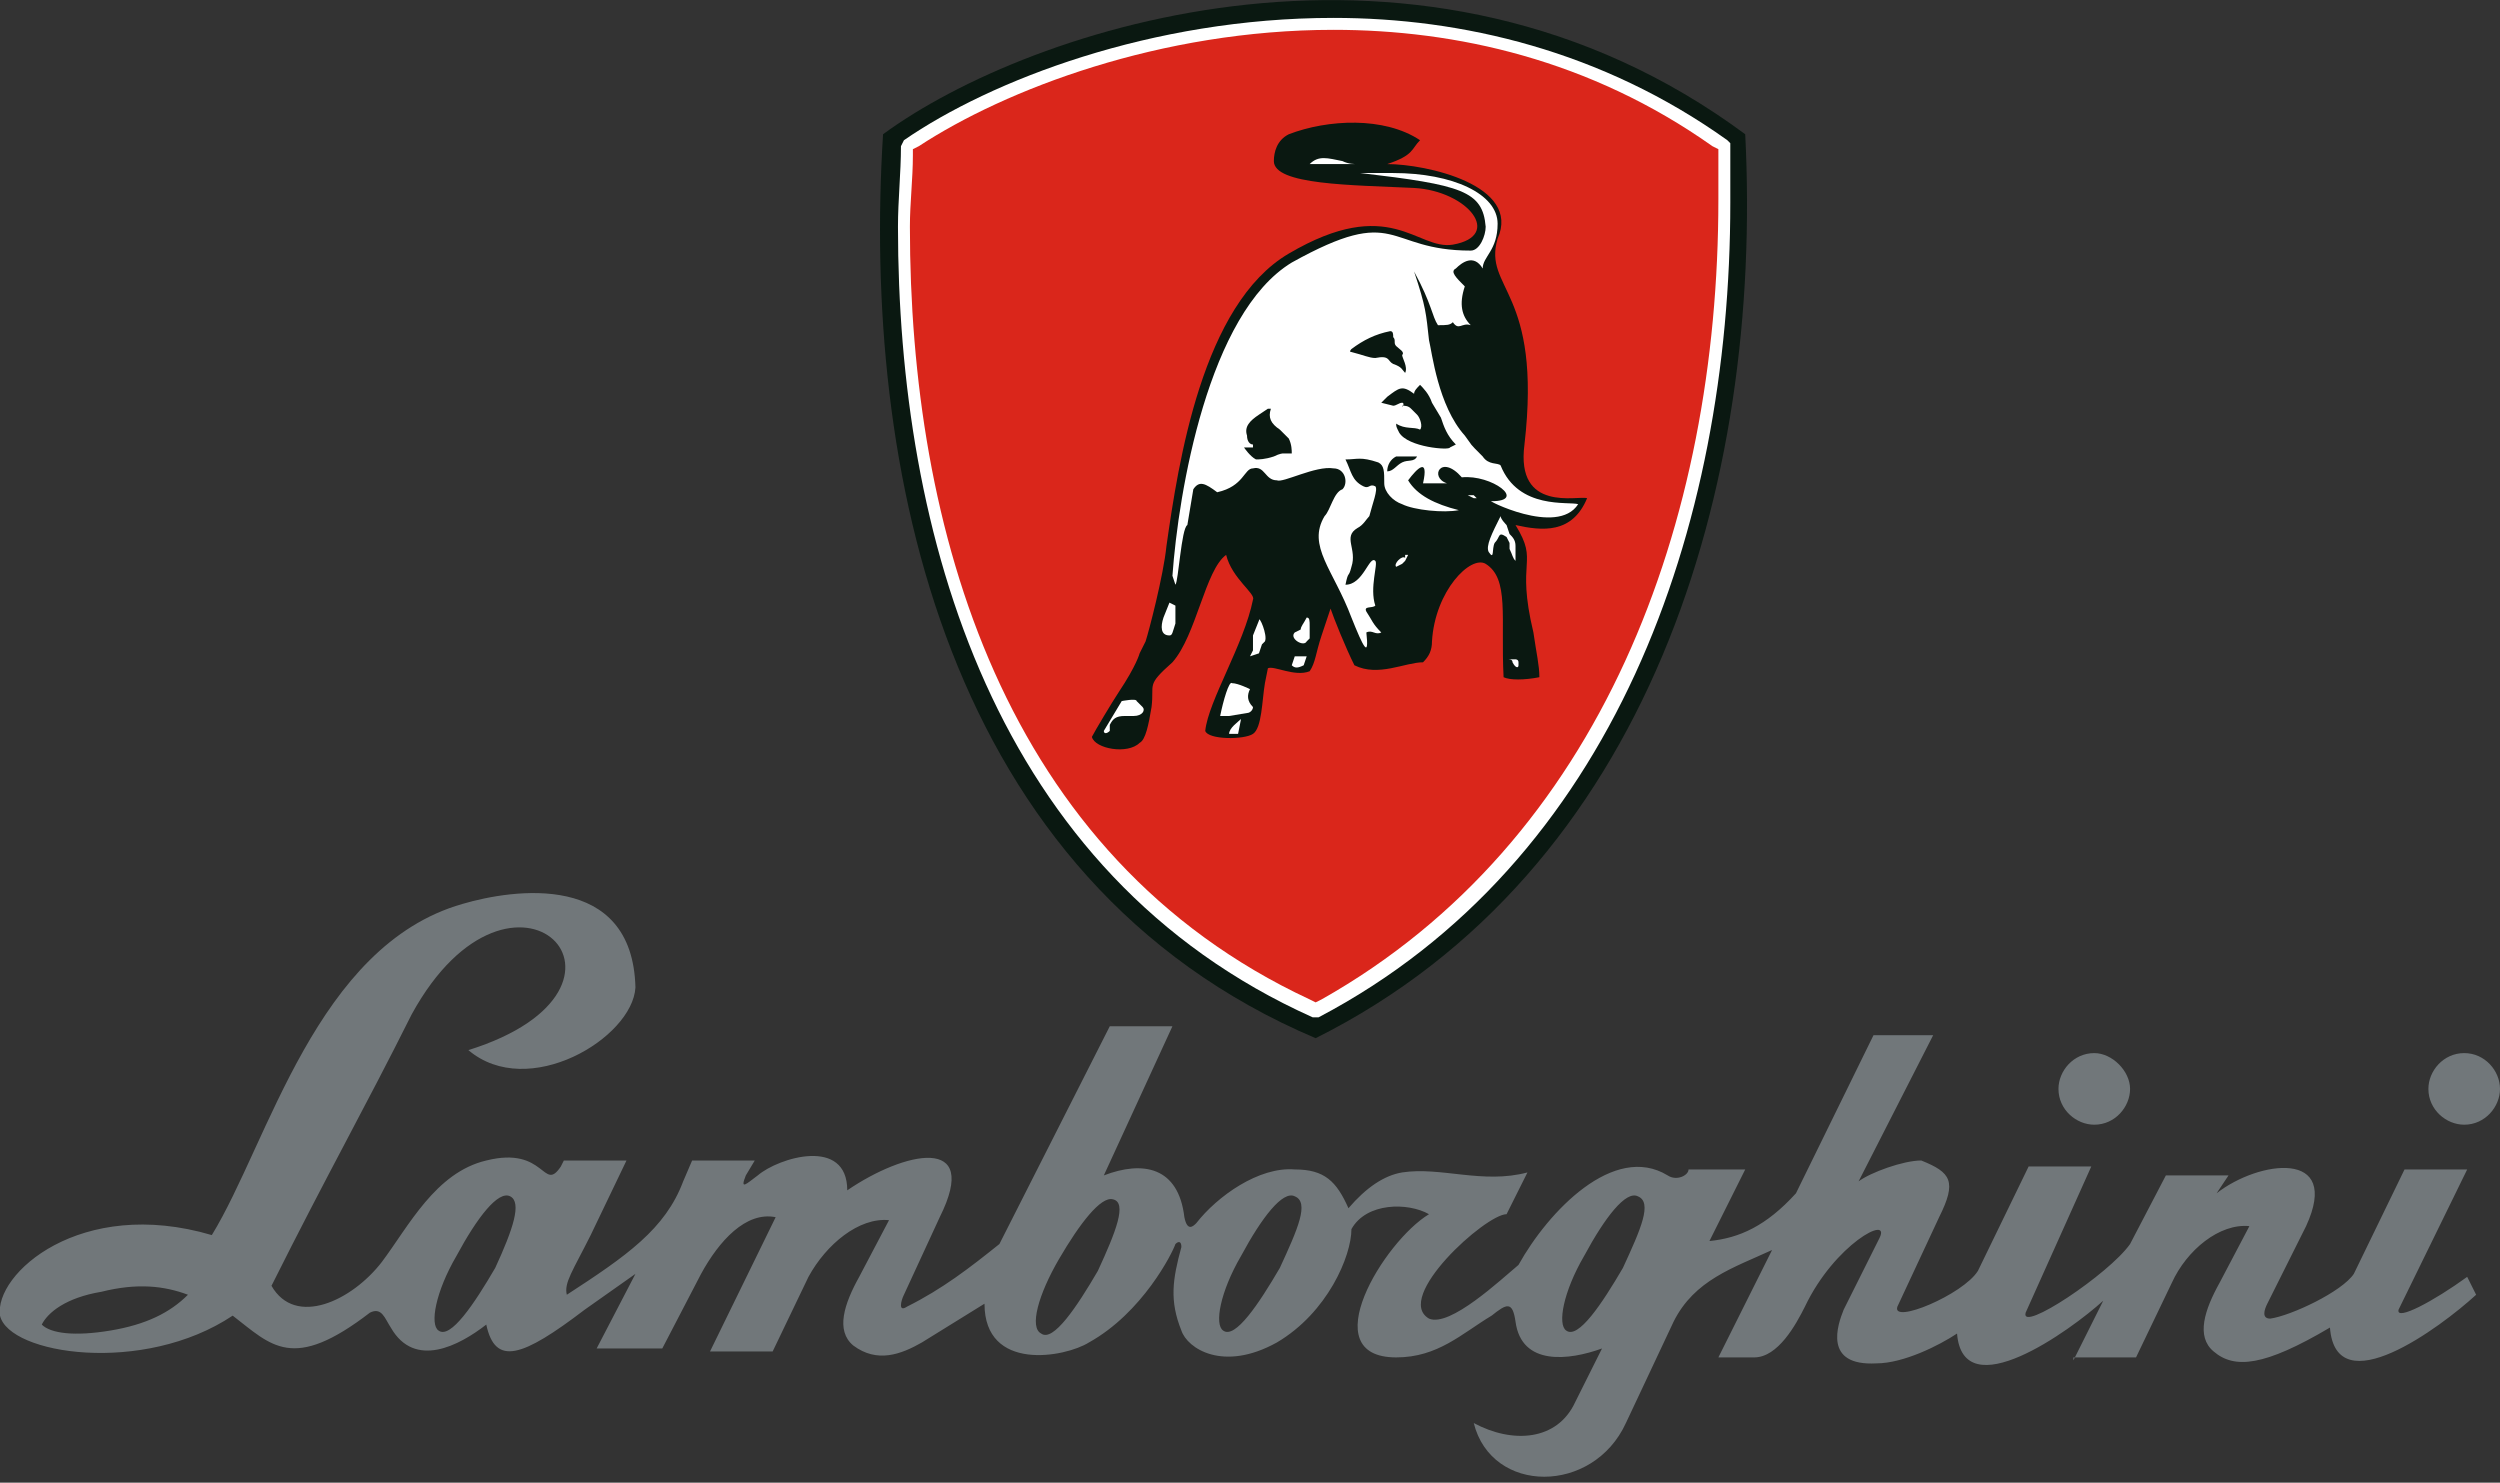 <?xml version="1.0" encoding="utf-8"?>
<!-- Generator: Adobe Illustrator 23.0.5, SVG Export Plug-In . SVG Version: 6.00 Build 0)  -->
<svg version="1.1" id="Layer_1" xmlns="http://www.w3.org/2000/svg" xmlns:xlink="http://www.w3.org/1999/xlink" x="0px" y="0px"
	 viewBox="0 0 83.8 49.7" style="enable-background:new 0 0 83.8 49.7;" xml:space="preserve">
<rect x="0" y="0" width="83.8" height="49.7" fill="#333333" stroke="none"/>
<style type="text/css">
	.st0{fill-rule:evenodd;clip-rule:evenodd;fill:#0A1811;}
	.st1{fill-rule:evenodd;clip-rule:evenodd;fill:#FFFFFF;}
	.st2{fill-rule:evenodd;clip-rule:evenodd;fill:#DA261B;}
	.st3{fill-rule:evenodd;clip-rule:evenodd;fill:#71777A;}
</style>
<path class="st0" d="M29.6,4.5c-0.7,11.1,2,25,14.5,30.3c11.2-5.6,15-18.5,14.4-30.3C47.7-3.5,34.5,0.9,29.6,4.5L29.6,4.5z"/>
<path class="st1" d="M30.2,4.9L30.2,4.9l0.1-0.2c2.9-2,8.3-4.1,14.4-4.1c4.3,0,9,1.1,13.2,4.1L58,4.8l0,0.1c0,0.6,0,1.3,0,1.9
	c0,10.9-3.9,22.1-13.8,27.3l-0.1,0l-0.1,0C33.3,29.3,30.1,17.9,30.1,7.6C30.1,6.7,30.2,5.8,30.2,4.9L30.2,4.9z"/>
<path class="st2" d="M30.6,5.2c0,0.8-0.1,1.6-0.1,2.4c0,10.1,3.1,21.1,13.4,25.9l0.2,0.1l0.2-0.1c9.4-5.3,13.3-16,13.3-26.8V6.7V6.5
	c0-0.4,0-0.9,0-1.3l0-0.2l-0.2-0.1C53.3,2,48.8,1,44.7,1c-5.8,0-11,2-13.9,3.9L30.6,5L30.6,5.2L30.6,5.2z"/>
<path class="st0" d="M47.6,4.7c-0.3,0.3-0.2,0.5-1.1,0.8c1.3,0,4.5,0.7,3.7,2.5c-0.5,1.7,1.5,1.7,0.9,6.9c-0.3,2.3,1.8,1.7,2.1,1.8
	c-0.5,1.2-1.5,1.1-2.4,0.9c0.8,1.3,0,1.1,0.6,3.6c0.1,0.7,0.2,1.1,0.2,1.5c-0.5,0.1-1,0.1-1.2,0c-0.1-2,0.2-3.3-0.6-3.8
	c-0.5-0.3-1.7,0.9-1.8,2.6c0,0.3-0.1,0.5-0.3,0.7c-0.6,0-1.5,0.5-2.3,0.1c-0.3-0.6-0.7-1.6-0.8-1.9c0,0-0.2,0.6-0.3,0.9
	c-0.2,0.6-0.2,0.9-0.4,1.2c-0.5,0.2-1.2-0.2-1.4-0.1l-0.1,0.5c-0.1,0.6-0.1,1.5-0.4,1.7c-0.3,0.2-1.5,0.2-1.6-0.1
	c0.1-1,1.3-2.9,1.6-4.4c0.1-0.2-0.7-0.7-0.9-1.5c-0.7,0.5-1,2.7-1.8,3.6c-0.9,0.8-0.6,0.7-0.7,1.5c-0.1,0.6-0.2,1.1-0.4,1.2
	c-0.4,0.4-1.5,0.2-1.6-0.2c0.1-0.2,0.7-1.2,0.9-1.5c0.6-0.9,0.7-1.3,0.7-1.3l0.2-0.4c0.1-0.3,0.6-2.2,0.7-3.2
	c0.4-2.8,1.2-8.1,4.1-9.8c3.4-2,4.3-0.1,5.5-0.3c1.7-0.3,0.5-1.8-1.3-1.9c-2.1-0.1-4.7-0.1-4.7-0.9c0-0.3,0.1-0.7,0.5-0.9
	C44.5,4,46.4,3.9,47.6,4.7L47.6,4.7z"/>
<path class="st1" d="M46.7,5.8h-1.1c3.4,0.4,4.1,0.6,4.2,1.8c0,0.3-0.2,0.8-0.5,0.8c-2.9,0-2.4-1.6-6,0.4c-2.8,1.7-3.8,7.7-4,10.5
	l0.1,0.3c0.1-0.1,0.2-1.9,0.4-2l0.2-1.2c0.2-0.3,0.4-0.2,0.8,0.1c0.9-0.2,0.9-0.8,1.2-0.8c0.4-0.1,0.4,0.4,0.8,0.4
	c0.2,0.1,1.3-0.5,1.9-0.4c0.4,0,0.5,0.5,0.3,0.7c-0.3,0.1-0.4,0.7-0.6,0.9c-0.6,1,0.3,1.8,0.9,3.4c0.4,1,0.6,1.4,0.5,0.5
	c0.2-0.1,0.3,0.1,0.5,0c-0.3-0.3-0.3-0.4-0.5-0.7c-0.1-0.2,0.2-0.1,0.3-0.2c-0.2-0.6,0.1-1.4,0-1.5c-0.2-0.2-0.4,0.8-1,0.8
	c0.1-0.5,0.1-0.2,0.2-0.6c0.2-0.6-0.3-1,0.2-1.3c0.2-0.1,0.3-0.3,0.4-0.4c0.1-0.4,0.3-0.9,0.2-1c-0.2-0.1-0.2,0.1-0.4,0
	c-0.4-0.2-0.4-0.5-0.6-0.9c0.4,0,0.5-0.1,1.1,0.1c0.2,0.1,0.2,0.3,0.2,0.7c0,0.3,0.3,0.6,0.6,0.7c0.4,0.2,1.4,0.3,1.9,0.2
	c-0.8-0.2-1.4-0.5-1.7-1c0.3-0.4,0.7-0.8,0.5,0.1c0.2,0,0.5,0,0.8,0C47.9,16,48.3,15.2,49,16c1-0.1,2.2,0.8,1,0.8
	c-0.3-0.1,2.2,1.2,2.9,0.1c-0.3-0.1-2,0.2-2.6-1.3c-0.1-0.1-0.4,0-0.6-0.3c-0.5-0.5-0.3-0.3-0.6-0.7c-0.9-1-1.1-2.8-1.2-3.2
	c-0.1-0.9-0.1-1.1-0.5-2.3c0.6,1.1,0.6,1.5,0.8,1.8c0.3,0,0.4,0,0.5-0.1c0.2,0.3,0.3,0,0.6,0.1c-0.3-0.3-0.4-0.7-0.2-1.3
	c-0.3-0.3-0.5-0.5-0.3-0.6C49,8.8,49.4,8.5,49.7,9c0-0.4,0.5-0.6,0.5-1.5C50.2,6.5,48.7,5.8,46.7,5.8L46.7,5.8z"/>
<path class="st3" d="M69.5,45.6l1-2c-1.1,1-4.7,3.6-4.9,1.1c-0.6,0.4-1.8,1-2.7,1c-1.8,0.1-1.3-1.3-1.1-1.8l1.2-2.4
	c0.4-0.8-1.5,0.2-2.5,2.3c-0.3,0.6-0.9,1.7-1.7,1.7h-1.2l1.8-3.6c-1.3,0.6-2.6,1-3.3,2.4l-1.6,3.4c-1.1,2.4-4.5,2.4-5.1,0
	c1.3,0.7,2.8,0.6,3.4-0.7l0.9-1.8c-1.1,0.4-2.7,0.6-2.9-0.9c-0.1-0.7-0.3-0.6-0.8-0.2c-1,0.6-1.8,1.4-3.2,1.4
	c-2.8,0-0.4-3.9,1.1-4.8c-0.7-0.4-2.1-0.4-2.6,0.5c0,0.9-0.8,2.8-2.5,3.8c-1.8,1-3,0.2-3.2-0.4c-0.4-1-0.3-1.7,0-2.8
	c0-0.2-0.1-0.2-0.2-0.1c-0.1,0.3-1.1,2.3-2.9,3.3c-0.8,0.5-3.5,1-3.5-1.3l-2.1,1.3c-0.7,0.4-1.5,0.7-2.3,0.1
	c-0.6-0.5-0.3-1.4,0.2-2.3l1-1.9c-1-0.1-2.1,0.8-2.7,1.9l-1.2,2.5h-2.1l2.2-4.5c-1-0.2-1.9,0.8-2.5,1.9l-1.3,2.5H20l1.3-2.5
	l-1.7,1.2c-2.1,1.6-3,1.9-3.3,0.5c-0.9,0.7-2.4,1.5-3.2,0.1c-0.2-0.3-0.3-0.7-0.7-0.5c-2.6,2-3.3,1.1-4.6,0.1c-3,2-7.5,1.3-7.8,0
	c-0.2-1.4,2.7-4,7.1-2.7c1.9-3.1,3.5-9.7,8.4-11.1c1.7-0.5,5.7-1.1,5.8,2.8c-0.1,1.7-3.6,3.8-5.6,2.1c6.7-2.1,1.5-7.4-1.9-1.2
	c-1.6,3.2-2.8,5.3-4.7,9.1c0.8,1.4,2.7,0.5,3.7-0.8c0.9-1.2,1.8-3,3.5-3.4c2-0.5,1.9,1.1,2.5,0.2l0.1-0.2H21l-1.2,2.5
	c-0.6,1.2-0.9,1.6-0.8,2c2-1.3,3.3-2.2,3.9-3.8l0.3-0.7h2.1l-0.3,0.5c-0.2,0.5,0,0.3,0.4,0c0.7-0.6,3-1.3,3,0.5
	c1.9-1.3,4.5-1.9,3.1,0.9l-1.2,2.6c-0.1,0.2-0.2,0.6,0.1,0.4c1.2-0.6,2.1-1.3,3.1-2.1l3.7-7.3h2.1L37,39.4c1.3-0.5,2.5-0.3,2.7,1.4
	c0.1,0.5,0.3,0.3,0.4,0.2c0.7-0.9,2.1-1.9,3.3-1.8c1,0,1.4,0.4,1.8,1.3c0.6-0.7,1.2-1.1,1.8-1.2c1.3-0.2,2.7,0.4,4.2,0l-0.7,1.4
	c-0.7,0-3.8,2.8-2.6,3.5c0.7,0.3,2.4-1.3,3-1.8c1-1.8,3.2-4.1,5-3c0.3,0.2,0.7,0,0.7-0.2h1.9l-1.2,2.4c1-0.1,1.9-0.5,2.9-1.6
	l2.6-5.3h2l-2.5,4.9c0.4-0.3,1.5-0.7,2.1-0.7c1,0.4,1.2,0.7,0.6,1.9l-1.4,3c-0.2,0.6,2.2-0.4,2.7-1.2l1.7-3.5h2.1L67.9,44
	c-0.2,0.7,2.8-1.3,3.5-2.3l1.2-2.3h2.1L74.3,40c1.4-1.1,4.2-1.5,3,1.1l-1.3,2.6c-0.1,0.2-0.2,0.5,0.1,0.5c0.7-0.1,2.4-0.9,2.8-1.5
	l1.7-3.5h2.1l-2.3,4.7c-0.1,0.4,1.2-0.3,2.3-1.1l0.3,0.6c-1.2,1.1-4.7,3.7-4.9,1.1c-2.2,1.3-3.2,1.4-3.9,0.8
	c-0.6-0.5-0.3-1.4,0.2-2.3l1-1.9c-1-0.1-2.1,0.8-2.6,1.9l-1.2,2.5H69.5L69.5,45.6z M3.4,43.3c-1.2,0.2-1.8,0.7-2,1.1
	c0.3,0.3,1.1,0.4,2.3,0.2c1.2-0.2,2-0.6,2.6-1.2C5.5,43.1,4.6,43,3.4,43.3L3.4,43.3z M37.3,40.2c-0.4-0.1-1.1,0.8-1.8,2
	c-0.7,1.2-1,2.3-0.6,2.5c0.4,0.3,1.2-0.9,1.9-2.1C37.4,41.3,37.8,40.3,37.3,40.2L37.3,40.2z M43.4,40.1c-0.4-0.2-1.1,0.7-1.8,2
	c-0.7,1.2-0.9,2.3-0.6,2.5c0.4,0.3,1.2-0.9,1.9-2.1C43.5,41.2,43.9,40.3,43.4,40.1L43.4,40.1z M54.9,40.1c-0.4-0.2-1.1,0.7-1.8,2
	c-0.7,1.2-0.9,2.3-0.6,2.5c0.4,0.3,1.2-0.9,1.9-2.1C55,41.2,55.4,40.3,54.9,40.1L54.9,40.1z M17.1,40.1c-0.4-0.2-1.1,0.7-1.8,2
	c-0.7,1.2-0.9,2.3-0.6,2.5c0.4,0.3,1.2-0.9,1.9-2.1C17.2,41.2,17.5,40.3,17.1,40.1L17.1,40.1z M82.6,35.3c-0.7,0-1.2,0.6-1.2,1.2
	c0,0.7,0.6,1.2,1.2,1.2c0.7,0,1.2-0.6,1.2-1.2C83.8,35.9,83.3,35.3,82.6,35.3L82.6,35.3z M70.2,35.3c-0.7,0-1.2,0.6-1.2,1.2
	c0,0.7,0.6,1.2,1.2,1.2c0.7,0,1.2-0.6,1.2-1.2C71.4,35.9,70.8,35.3,70.2,35.3L70.2,35.3z"/>
<path class="st0" d="M48.3,14c0.1,0.3,0.2,0.6,0.5,0.9l-0.2,0.1c0,0.1-1.4,0-1.7-0.5c-0.1-0.2-0.1-0.2-0.1-0.3
	c0.3,0.2,0.6,0.1,0.8,0.2c0.1-0.1,0-0.4-0.1-0.5l-0.2-0.2c-0.1-0.1-0.2-0.1-0.3-0.1c0,0.1,0.1-0.1,0-0.1c-0.1,0-0.2,0.1-0.3,0.1
	l-0.4-0.1l0.2-0.2c0.4-0.3,0.5-0.4,0.9-0.1c0-0.1,0.1-0.2,0.2-0.3c0.1,0.1,0.3,0.3,0.4,0.6L48.3,14L48.3,14z"/>
<path class="st0" d="M47.1,12.5c-0.1-0.1-0.1-0.2-0.4-0.3c-0.2-0.1-0.1-0.3-0.6-0.2c-0.2,0-0.4-0.1-0.8-0.2c-0.1,0,0-0.1,0-0.1
	c0.4-0.3,0.8-0.5,1.3-0.6c0.1,0,0.1,0.1,0.1,0.2c0.1,0.1,0,0.2,0.1,0.3c0.1,0.1,0.3,0.2,0.2,0.3C47,12,47.2,12.3,47.1,12.5
	L47.1,12.5z"/>
<path class="st1" d="M45.5,5.5c-0.1,0-0.3,0-0.5-0.1c-0.5-0.1-0.8-0.2-1.1,0.1C44.1,5.5,44.7,5.5,45.5,5.5L45.5,5.5z"/>
<path class="st0" d="M43.3,15.2l-0.3,0c0,0-0.1,0-0.3,0.1c-0.3,0.1-0.5,0.1-0.6,0.1c-0.2-0.1-0.4-0.4-0.4-0.4L42,15v-0.1
	c-0.1,0-0.2-0.1-0.2-0.3c-0.1-0.3,0.1-0.5,0.4-0.7l0.3-0.2h0.1l0,0l0,0c-0.1,0.3,0,0.5,0.3,0.7l0.3,0.3
	C43.3,14.9,43.3,15.1,43.3,15.2L43.3,15.2z"/>
<path class="st1" d="M37.2,24.3c0.1-0.2,0.2-0.3,0.5-0.3l0.3,0c0.3,0,0.4-0.2,0.3-0.3l-0.2-0.2c0-0.1-0.5,0-0.5,0L37,24.5
	c0,0.1,0.1,0.1,0.2,0L37.2,24.3L37.2,24.3z"/>
<path class="st1" d="M40.9,24c0.1,0,0.2,0,0.3,0l0.6-0.1c0.1,0,0.2-0.1,0.2-0.2c-0.2-0.2-0.2-0.4-0.1-0.6c0,0-0.4-0.2-0.6-0.2
	C41.2,22.8,41,23.5,40.9,24L40.9,24z"/>
<path class="st1" d="M50.8,18.8l0-0.5c0-0.2-0.1-0.3-0.2-0.4l-0.1-0.3c0,0-0.2-0.2-0.2-0.3c-0.3,0.6-0.5,1-0.4,1.2
	c0.2,0.3,0.1-0.1,0.2-0.3c0.2-0.2,0.1-0.4,0.4-0.2l0.1,0.2l0,0.2C50.7,18.6,50.7,18.7,50.8,18.8L50.8,18.8z"/>
<path class="st0" d="M47.5,15.3c-0.1,0.2-0.3,0.1-0.5,0.2c-0.2,0.1-0.3,0.3-0.5,0.3c0-0.2,0.1-0.4,0.3-0.5l0.3,0L47.5,15.3
	L47.5,15.3L47.5,15.3z"/>
<path class="st1" d="M43.8,21.5L43.8,21.5C43.9,21.5,43.9,21.5,43.8,21.5c0.1-0.1,0.1-0.1,0.1-0.1l0-0.2l0-0.2c0-0.2,0-0.3-0.1-0.3
	c-0.1,0.2-0.2,0.3-0.2,0.4l-0.2,0.1C43.2,21.4,43.7,21.7,43.8,21.5L43.8,21.5z"/>
<path class="st1" d="M43.3,22.3c0.1,0.1,0.2,0.1,0.4,0l0.1-0.3l-0.4,0L43.3,22.3L43.3,22.3z"/>
<path class="st1" d="M50.5,22.1c0.1,0,0.2,0,0.2,0.1c0.1,0.2,0.2,0.2,0.2,0.1l0-0.1c0-0.1-0.1-0.1-0.1-0.1L50.5,22.1
	C50.6,22.1,50.5,22.1,50.5,22.1L50.5,22.1z"/>
<path class="st1" d="M39.2,21.3c0.1,0,0.1-0.1,0.2-0.4c0-0.1,0-0.1,0-0.2c0-0.2,0-0.3,0-0.4l-0.2-0.1l-0.2,0.5
	C38.9,21,38.9,21.3,39.2,21.3L39.2,21.3z"/>
<path class="st1" d="M42.3,21.6l0.1-0.1c0.1-0.2-0.2-0.9-0.2-0.7L42,21.3l0,0.1l0,0.2c0,0.1,0,0.2,0,0.2L41.9,22l0.3-0.1L42.3,21.6
	L42.3,21.6z"/>
<path class="st1" d="M47,18.9l0.1-0.1l0.1-0.2l0,0l-0.1,0l0,0.1c-0.1-0.1-0.4,0.2-0.3,0.3L47,18.9L47,18.9z"/>
<path class="st1" d="M41.2,24.6h0.3l0.1-0.5C41.5,24.2,41.2,24.4,41.2,24.6L41.2,24.6z"/>
<path class="st1" d="M49.2,16.6l0.2,0.1l0.1,0l0,0l-0.1-0.1l-0.1,0L49.2,16.6C49.2,16.5,49.2,16.5,49.2,16.6L49.2,16.6z"/>
</svg>
